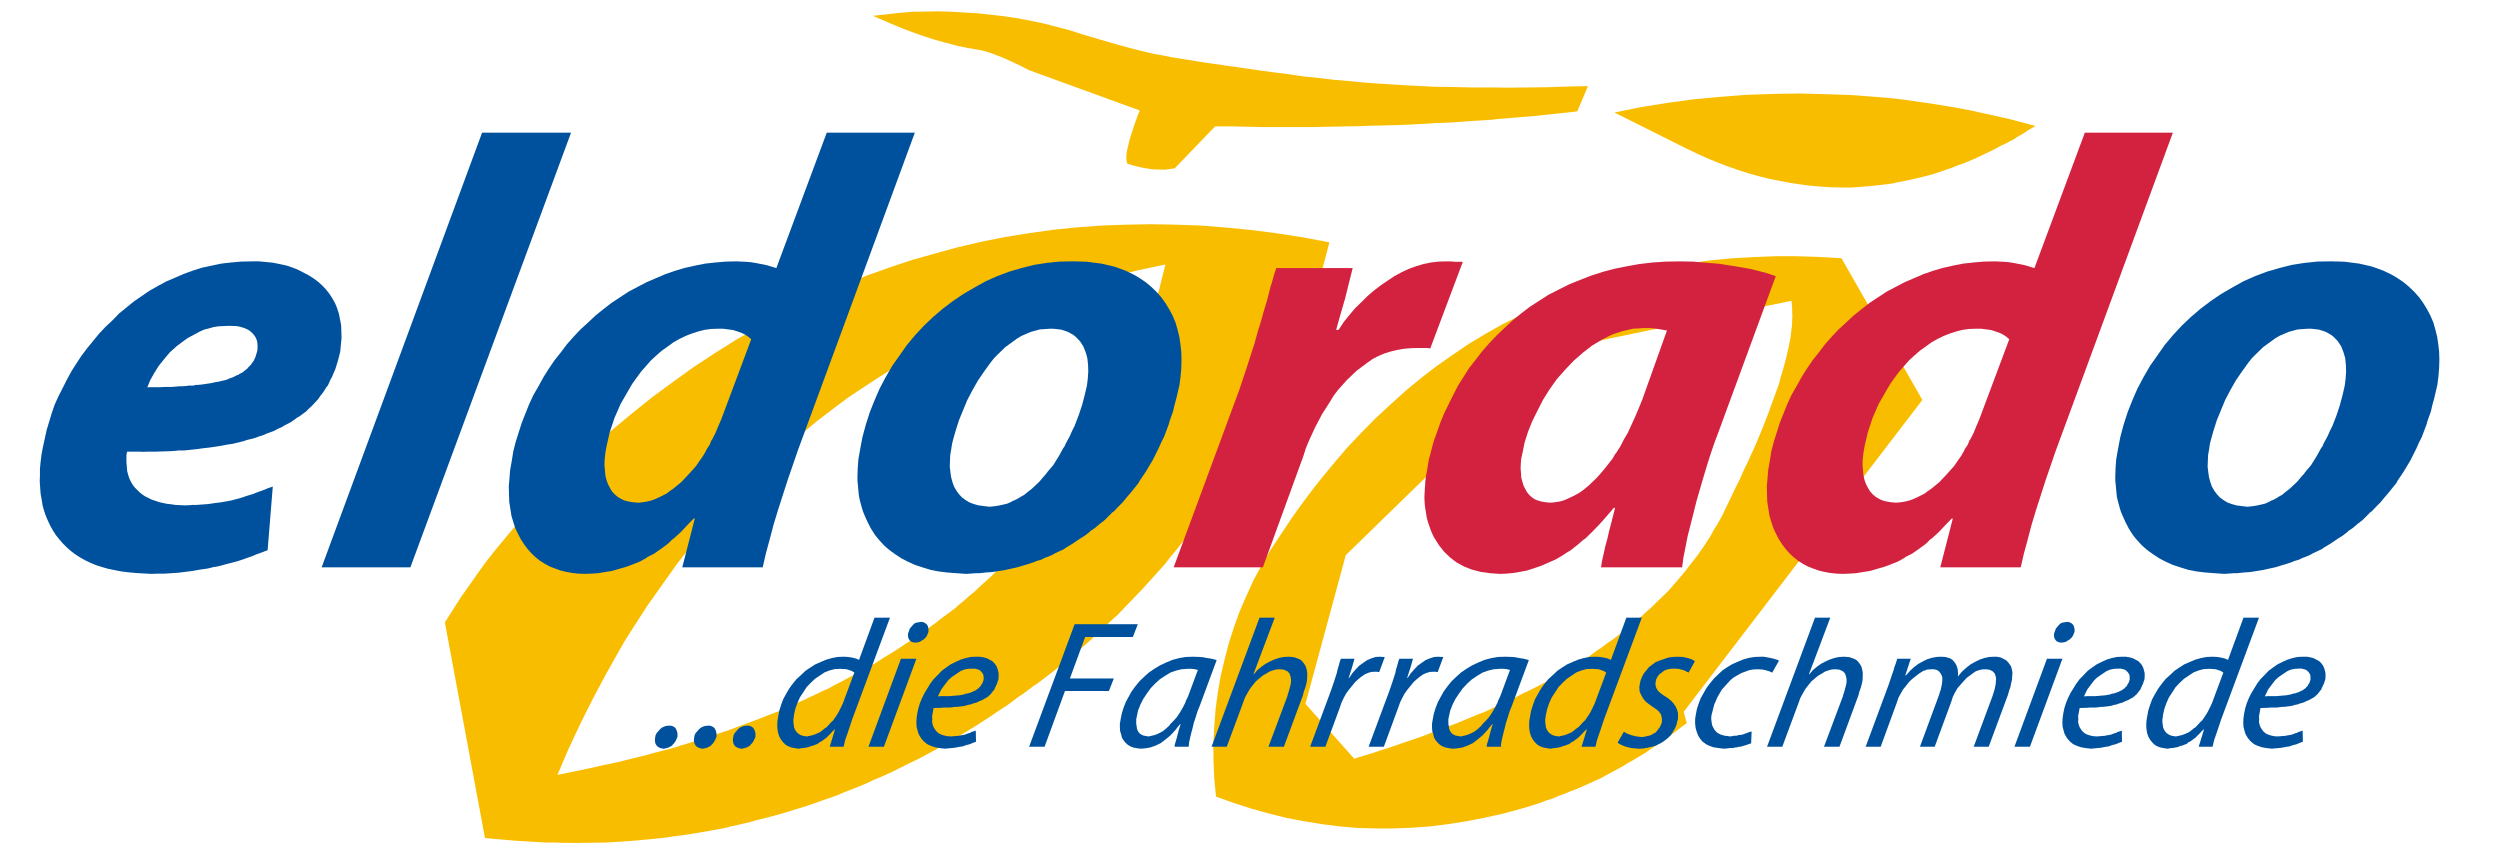 <?xml version="1.0" encoding="utf-8"?>
<!-- Generator: Adobe Illustrator 15.0.0, SVG Export Plug-In . SVG Version: 6.00 Build 0)  -->
<!DOCTYPE svg PUBLIC "-//W3C//DTD SVG 1.1//EN" "http://www.w3.org/Graphics/SVG/1.1/DTD/svg11.dtd">
<svg version="1.1" xmlns="http://www.w3.org/2000/svg" xmlns:xlink="http://www.w3.org/1999/xlink" x="0px" y="0px"
	 width="340.25px" height="115.333px" viewBox="0 0 340.25 115.333" enable-background="new 0 0 340.25 115.333"
	 xml:space="preserve">
<g id="Ebene_1">
</g>
<g id="Ebene_2">
	<g>
		<path fill-rule="evenodd" clip-rule="evenodd" fill="#F9BD00" d="M261.632,54.432l-11.008-19.285l-3.084-0.182l-2.986-0.093h-2.99
			l-2.894,0.12l-2.898,0.154l-2.838,0.273l-2.806,0.365l-2.715,0.458l-2.742,0.517l-2.655,0.612l-2.625,0.697l-2.564,0.793
			l-2.555,0.854l-2.474,0.974l-2.475,1.069l-2.374,1.155l-2.406,1.187l-2.323,1.31l-2.284,1.375l-2.203,1.493l-2.223,1.554
			l-2.131,1.642l-2.106,1.739l-2.045,1.856l-2.048,1.889l-1.981,2.011l-1.952,2.072l-1.86,2.194l-1.857,2.253l-1.804,2.348
			l-1.763,2.436l-1.68,2.528l-1.341,2.013l-1.189,2.038l-1.127,2.073l-0.979,2.139l-0.916,2.112l-0.789,2.176l-0.702,2.196
			l-0.58,2.232l-0.521,2.219l-0.394,2.259l-0.307,2.282l-0.178,2.35l-0.129,2.313l0.031,2.374l0.098,2.408l0.239,2.438l2.382,0.852
			l2.378,0.765l2.375,0.666l2.436,0.611l2.413,0.456l2.439,0.395l2.44,0.308l2.442,0.212l2.438,0.063h2.438l2.445-0.093l2.496-0.183
			l2.447-0.308l2.499-0.395l2.498-0.482l2.501-0.554l1.709-0.456l1.711-0.487l1.677-0.548l0.819-0.305l0.855-0.273l0.795-0.336
			l0.819-0.305l0.794-0.337l0.827-0.305l1.584-0.697l1.619-0.731l1.521-0.823l1.523-0.824l0.736-0.456l0.766-0.427l1.521-0.911
			l1.434-0.976l1.463-1.007l1.404-1.035l0.701-0.554l0.731-0.515l-0.427-1.55L261.632,54.432L261.632,54.432z M243.82,40.935
			l0.093,1.005v0.549l0.029,0.609l-0.059,1.249l-0.095,0.671l-0.062,0.732l-0.272,1.43l-0.184,0.763l-0.185,0.824l-0.454,1.675
			l-0.275,0.882l-0.243,0.943l-0.676,1.861l-0.363,0.975l-0.363,1.036l-0.823,2.102l-0.917,2.222l-1.036,2.286l-0.585,1.187
			l-0.543,1.252l-0.614,1.215l-0.604,1.281l-1.282,2.65l-0.729,1.278l-0.219,0.307l-0.184,0.334l-0.362,0.672l-0.824,1.28
			l-0.883,1.281l-0.95,1.215l-0.973,1.249l-1.038,1.219l-1.065,1.228l-1.192,1.158l-1.191,1.161l-0.639,0.551l-0.612,0.587
			l-0.665,0.548l-0.337,0.276l-0.307,0.307l-0.366,0.242l-0.336,0.276l-0.673,0.552l-1.431,1.103l-0.396,0.242l-0.363,0.28
			l-0.736,0.547l-0.395,0.241l-0.368,0.277l-0.731,0.546l-1.616,0.973l-1.649,1.007l-1.707,0.978l-1.74,0.973l-1.826,0.914
			l-0.489,0.212l-0.461,0.246l-0.909,0.485l-0.978,0.429l-0.485,0.213l-0.461,0.243l-1.952,0.917l-1.031,0.393l-1.012,0.426
			l-2.074,0.854l-1.092,0.393l-1.072,0.434l-1.1,0.393l-1.065,0.422l-2.257,0.766l-2.289,0.795l-1.192,0.365l-1.155,0.397
			l-1.217,0.36l-0.616,0.188l-0.575,0.21l-6.65-7.49l5.49-20.238l28.764-27.999L243.82,40.935L243.82,40.935z"/>
		<polygon fill-rule="evenodd" clip-rule="evenodd" fill="#F9BD00" points="274.166,18.908 274.503,18.664 274.871,18.451 
			275.6,18.023 275.938,17.781 276.307,17.564 277.035,17.143 273.438,16.195 269.897,15.404 268.099,15.007 266.332,14.673 
			262.795,14.092 259.197,13.576 257.391,13.363 255.626,13.213 252.025,12.938 248.483,12.815 244.893,12.724 241.29,12.785 
			237.689,12.905 234.121,13.182 230.523,13.515 226.928,14.004 223.325,14.581 219.727,15.314 229.458,20.188 230.859,20.857 
			232.264,21.496 233.665,22.077 235.099,22.624 236.5,23.114 237.904,23.57 239.309,23.964 240.773,24.33 242.178,24.607 
			243.576,24.881 244.98,25.092 246.385,25.275 247.789,25.398 249.19,25.49 250.592,25.52 251.994,25.52 253.337,25.426 
			254.743,25.305 256.143,25.153 257.549,24.971 258.22,24.815 258.919,24.695 260.325,24.391 261.72,24.058 263.126,23.691 
			264.47,23.234 265.873,22.746 266.546,22.472 267.248,22.229 268.645,21.65 269.99,21.01 271.393,20.339 272.064,19.973 
			272.401,19.791 272.762,19.639 274.166,18.908 		"/>
		<path fill-rule="evenodd" clip-rule="evenodd" fill="#F9BD00" d="M177.819,43.585l0.858-2.62l0.819-2.619l0.733-2.684l0.702-2.678
			l-3.571-0.672l-3.537-0.549l-3.503-0.457l-3.45-0.332l-3.445-0.277l-3.418-0.119l-3.385-0.063l-3.354,0.063l-3.354,0.119
			l-3.325,0.245l-3.294,0.335l-3.236,0.456l-3.23,0.519l-3.203,0.64l-3.172,0.732l-3.111,0.853l-3.142,0.883l-3.11,1.036
			l-3.081,1.097l-3.017,1.248l-3.051,1.28l-2.989,1.431l-2.961,1.494l-2.928,1.646l-2.927,1.675l-2.896,1.827l-2.872,1.89
			l-2.806,2.012l-2.804,2.07l-2.776,2.223l-2.745,2.288l-2.681,2.406l-2.901,2.621l-1.401,1.34l-1.341,1.399l-2.688,2.836
			l-2.527,2.923l-2.473,2.987l-1.192,1.52l-1.127,1.585l-2.257,3.207l-2.102,3.31l5.459,29.35l4.146,0.366l4.148,0.241h1.01
			l1.034,0.034l2.074,0.029l4.088-0.063l2.017-0.122l2.011-0.148l2.012-0.186l2.013-0.209l0.977-0.154l1.004-0.124l2.015-0.305
			l1.95-0.337l2.015-0.362l0.946-0.244l0.978-0.212l1.949-0.458l0.457-0.154l0.49-0.122l0.976-0.238l1.95-0.524l1.893-0.577
			l1.951-0.607l1.893-0.673l1.921-0.67l0.915-0.4l0.942-0.36l1.892-0.756l0.919-0.434l0.453-0.207l0.49-0.186l1.89-0.855l1.83-0.914
			l1.863-0.912l1.827-0.975l0.916-0.517l0.945-0.49l2.134-1.307l2.14-1.313l2.068-1.341l0.493-0.363l0.52-0.332l1.033-0.675
			l0.976-0.731l0.488-0.365l0.52-0.334l0.976-0.734l0.488-0.368l0.518-0.331l1.922-1.46l1.894-1.492l1.83-1.555l1.798-1.587
			l0.854-0.828l0.884-0.795l0.852-0.829l0.886-0.794l1.648-1.717l1.648-1.708l1.587-1.745l1.585-1.765l0.731-0.943l0.764-0.913
			l1.463-1.862l1.432-1.886l1.403-1.892l1.344-1.979l0.305-0.519l0.332-0.485l0.674-0.976l1.252-2.013l0.606-1.035l0.307-0.518
			l0.336-0.488l1.158-2.101l1.16-2.133l1.097-2.161l0.52-1.099l0.546-1.063l1.009-2.257l0.978-2.257l0.456-1.156l0.487-1.126
			L177.819,43.585L177.819,43.585z M158.607,36.001l-0.855,3.44l-0.486,1.644l-0.491,1.648l-0.544,1.613l-0.277,0.791l-0.243,0.824
			l-0.609,1.553l-0.582,1.584l-0.637,1.524l-0.612,1.554l-0.704,1.462l-0.67,1.493l-0.73,1.462l-0.733,1.464l-0.793,1.398
			l-0.796,1.435l-0.423,0.67l-0.397,0.699l-0.821,1.401l-0.915,1.311l-0.459,0.64l-0.429,0.672l-0.941,1.279l-0.492,0.64
			l-0.458,0.67l-0.516,0.61l-0.49,0.639l-0.518,0.608l-0.488,0.642l-1.039,1.218l-1.034,1.218l-1.098,1.159l-1.097,1.158
			l-1.162,1.125l-1.127,1.156l-1.22,1.098l-1.19,1.105l-0.644,0.518l-0.606,0.548l-0.638,0.526l-0.614,0.547l-1.311,0.979
			l-0.669,0.487l-0.645,0.526l-1.366,0.978l-1.346,0.976l-1.435,0.923l-1.404,0.938l-1.465,0.89l-1.43,0.914l-1.524,0.818
			l-1.531,0.858l-0.783,0.395l-0.767,0.427l-0.794,0.396l-0.764,0.429l-0.824,0.36l-0.791,0.397l-0.822,0.366l-0.794,0.395
			l-1.68,0.731l-1.644,0.763l-1.739,0.673l-1.71,0.668l-1.765,0.641l-1.771,0.671l-1.831,0.604l-1.828,0.614l-0.95,0.272
			l-0.91,0.308l-0.947,0.271l-0.913,0.308l-1.954,0.517l-0.977,0.243l-0.943,0.275l-1.981,0.483l-1.957,0.489l-2.041,0.425
			l-2.016,0.46l-2.073,0.425l-2.072,0.429l1.526-3.568l1.615-3.439l1.68-3.35l1.737-3.262l1.795-3.2l0.915-1.582l0.977-1.533
			l1.951-3.03l2.052-2.906l2.038-2.864l2.168-2.742l2.225-2.651l2.286-2.56l2.351-2.497l2.407-2.376l2.475-2.286l2.589-2.194
			l2.591-2.159l2.688-2.047l1.343-1.004l1.403-0.943l2.835-1.861l2.865-1.795l2.958-1.675l3.021-1.583l3.111-1.494l3.144-1.434
			l1.582-0.698l1.648-0.643l3.267-1.248l3.383-1.126l1.678-0.58l1.739-0.517l3.508-0.978l3.571-0.883L158.607,36.001L158.607,36.001
			z"/>
		<polygon fill-rule="evenodd" clip-rule="evenodd" fill="#F9BD00" points="118.804,2.152 119.839,2.61 120.085,2.697 120.36,2.822 
			120.907,3.064 121.915,3.491 122.952,3.919 123.93,4.285 124.935,4.65 125.912,4.986 126.4,5.137 126.919,5.32 127.801,5.564 
			128.654,5.811 128.84,5.839 129.052,5.898 129.479,6.021 130.272,6.234 131.004,6.387 131.339,6.447 131.707,6.539 132.011,6.567 
			132.347,6.63 132.958,6.753 133.535,6.844 134.236,7.025 134.998,7.271 135.853,7.604 136.282,7.758 136.771,7.972 137.775,8.428 
			138.876,8.945 140.061,9.555 155.132,15.039 154.822,15.771 154.58,16.469 154.338,17.111 154.152,17.749 153.94,18.33 
			153.783,18.879 153.635,19.396 153.542,19.882 153.42,20.309 153.361,20.705 153.299,21.041 153.299,21.375 153.299,21.65 
			153.33,21.892 153.361,22.105 153.448,22.289 154.368,22.564 154.795,22.656 155.253,22.777 156.103,22.928 156.931,23.052 
			157.297,23.052 157.476,23.052 157.571,23.052 157.694,23.082 158.058,23.082 158.242,23.082 158.332,23.082 158.453,23.114 
			158.788,23.052 159.154,23.021 159.487,22.958 159.856,22.928 165.379,17.203 167.025,17.203 167.849,17.203 168.701,17.23 
			172.022,17.293 175.289,17.293 178.551,17.293 181.756,17.23 184.928,17.172 186.48,17.111 188.067,17.081 191.178,16.988 
			194.229,16.835 194.961,16.776 195.326,16.744 195.722,16.744 197.25,16.686 200.238,16.469 203.197,16.289 203.526,16.227 
			203.899,16.195 204.628,16.137 206.094,16.012 208.992,15.771 211.822,15.467 214.664,15.162 216.127,11.72 213.321,11.779 
			210.605,11.869 207.924,11.9 205.33,11.93 202.739,11.9 200.238,11.9 197.732,11.843 195.326,11.81 192.889,11.688 
			190.539,11.564 188.219,11.415 185.993,11.262 183.77,11.048 181.63,10.865 179.497,10.62 177.451,10.408 175.411,10.104 
			173.49,9.861 171.66,9.615 169.953,9.371 168.305,9.127 166.779,8.915 165.318,8.703 163.974,8.518 162.694,8.307 161.534,8.121 
			160.438,7.939 159.462,7.79 158.547,7.604 157.752,7.453 157.053,7.332 156.472,7.207 154.152,6.63 151.896,6.021 147.324,4.681 
			145.552,4.101 143.782,3.645 142.015,3.188 140.274,2.822 138.478,2.486 136.704,2.213 133.171,1.818 129.572,1.602 
			127.772,1.543 126.003,1.574 124.171,1.602 122.403,1.757 118.804,2.152 		"/>
		<path fill-rule="evenodd" clip-rule="evenodd" fill="#00519D" d="M37.126,66.221l-0.703,0.243l-0.668,0.275l-0.703,0.243
			l-0.669,0.273l-0.735,0.214l-0.699,0.243l-1.465,0.397l-1.524,0.272l-0.795,0.093l-0.763,0.122l-0.822,0.06l-0.794,0.061H26.36
			h-0.212l-0.185,0.033L25.17,68.78l-1.312-0.063l-0.611-0.09l-0.546-0.061l-0.582-0.122l-0.521-0.123l-0.516-0.181l-0.456-0.151
			l-0.491-0.246l-0.424-0.212l-0.398-0.276l-0.335-0.273l-0.641-0.641l-0.274-0.362l-0.215-0.368l-0.245-0.486l-0.152-0.488
			l-0.149-0.546l-0.034-0.549l-0.06-0.613v-0.517v-0.518l0.094-0.426h0.971h0.491h0.247h0.119l0.151,0.03l0.976-0.03h1.007
			l1.893-0.061l0.916-0.062l0.091-0.033h0.12h0.245h0.488l1.738-0.181l0.854-0.12l0.854-0.093l1.617-0.243l0.792-0.154l0.823-0.123
			l1.466-0.36l0.329-0.123l0.372-0.094l0.732-0.181l0.668-0.246l0.674-0.211l0.305-0.152l0.335-0.123l0.673-0.242l0.577-0.307
			l0.609-0.272l0.271-0.183l0.307-0.152l0.582-0.305l0.521-0.366l0.244-0.183l0.121-0.094l0.152-0.059l1.006-0.732l0.425-0.426
			l0.431-0.395l0.393-0.428l0.397-0.427l0.34-0.487l0.361-0.457l0.304-0.487l0.156-0.245l0.183-0.211l0.244-0.55l0.119-0.274
			l0.152-0.242l0.247-0.579l0.244-0.55l0.185-0.609L46,49.069l0.156-0.61l0.151-0.608l0.091-0.975l0.089-0.884l-0.029-0.885
			l-0.027-0.821l-0.156-0.823l-0.152-0.762l-0.245-0.762l-0.274-0.67l-0.396-0.701l-0.396-0.607l-0.457-0.581l-0.489-0.518
			l-0.579-0.517l-0.609-0.457l-0.674-0.428l-0.701-0.364L40.541,36.7l-0.791-0.305l-0.824-0.275l-0.857-0.181l-0.913-0.184
			l-0.944-0.094l-0.977-0.09h-1.006l-1.404,0.031l-1.37,0.121l-1.343,0.154l-1.282,0.271l-1.312,0.276l-1.249,0.396l-1.251,0.457
			l-1.19,0.517l-1.22,0.52l-1.125,0.609l-1.131,0.639l-1.069,0.732l-1.064,0.731l-1.009,0.823l-1.008,0.821l-0.912,0.943
			l-0.948,0.886l-0.884,0.944l-1.619,1.979l-0.758,1.005l-0.702,1.068l-0.673,1.063l-0.609,1.13L7.97,53.912l-0.518,1.127
			l-0.398,1.159l-0.702,2.316l-0.519,2.376l-0.182,0.973l-0.122,0.978l-0.093,0.913v0.914l-0.029,0.854l0.061,0.88l0.061,0.826
			l0.151,0.82l0.122,0.765l0.214,0.76l0.245,0.7l0.303,0.702l0.306,0.637l0.367,0.641l0.393,0.611l0.491,0.607l0.455,0.521
			l0.521,0.518l0.548,0.486l0.612,0.458l0.609,0.396l0.698,0.392l0.705,0.337l0.792,0.336l0.762,0.243l0.855,0.246l0.885,0.182
			l0.945,0.186l0.943,0.119l1.009,0.093l1.038,0.062l1.129,0.062l0.854-0.035h0.911l1.862-0.12l0.944-0.119l1.008-0.128l1.006-0.182
			l1.068-0.148l0.485-0.123l0.247-0.063l0.121-0.03h0.15l1.038-0.243l0.492-0.15l0.518-0.123l1.035-0.274l0.978-0.337l1.039-0.364
			l0.484-0.211l0.521-0.183l1.035-0.397L37.126,66.221L37.126,66.221z M34.986,47.851L34.9,48.153l-0.062,0.156l-0.029,0.18
			l-0.277,0.609l-0.395,0.549l-0.244,0.244l-0.123,0.123l-0.061,0.06l-0.028,0.03v0.061l-0.309,0.214L33.1,50.623l-0.334,0.184
			l-0.182,0.09l-0.155,0.121l-0.213,0.06l-0.183,0.097l-0.364,0.182l-0.432,0.149l-0.423,0.186l-1.009,0.241l-0.546,0.093
			l-0.551,0.122l-1.191,0.18l-0.64,0.064h-0.183h-0.09l-0.06,0.031l-0.306,0.06h-0.366h-0.184h-0.091l-0.063,0.031l-0.701,0.06
			h-0.397l-0.364,0.031l-0.731,0.06h-0.825l-0.793,0.035h-0.856h-0.424H20.23l-0.184,0.026l0.396-0.974l0.546-0.979l0.611-0.972
			l0.731-0.915l0.794-0.943l0.916-0.824l1.009-0.759l0.518-0.367l0.58-0.304l1.129-0.61l0.578-0.241l0.64-0.156l0.611-0.18
			l0.67-0.095l1.374-0.06l0.978,0.03l0.425,0.062l0.424,0.12l0.369,0.122l0.336,0.156l0.305,0.181l0.274,0.245l0.21,0.212
			l0.215,0.275l0.152,0.271l0.123,0.307l0.062,0.303l0.029,0.368v0.364l-0.029,0.397L34.986,47.851L34.986,47.851z"/>
		<polygon fill-rule="evenodd" clip-rule="evenodd" fill="#00519D" points="55.851,77.217 77.719,18.055 65.613,18.055 
			43.775,77.217 55.851,77.217 		"/>
		<path fill-rule="evenodd" clip-rule="evenodd" fill="#00519D" d="M112.521,18.055l-6.861,18.431l-1.314-0.396l-1.368-0.273
			l-0.734-0.124l-0.67-0.059l-1.311-0.062l-1.465,0.031l-1.435,0.121l-1.399,0.154L94.59,36.15l-1.374,0.309l-1.341,0.395
			l-1.313,0.456l-1.281,0.547l-1.279,0.551l-1.222,0.638l-1.219,0.642l-1.157,0.76l-1.163,0.763l-1.1,0.854l-1.096,0.883
			l-1.005,0.943l-1.038,0.948l-0.946,1.001l-0.916,1.038l-0.822,1.097l-0.854,1.065l-0.762,1.127l-0.732,1.158l-0.668,1.218
			l-0.704,1.22l-0.58,1.248l-1.007,2.528l-0.822,2.59l-0.333,1.311l-0.214,1.342l-0.216,1.189l-0.089,1.156l-0.093,1.096
			l0.032,1.066l0.03,1.008l0.152,0.972l0.151,0.943l0.273,0.914l0.274,0.825l0.368,0.76l0.365,0.7l0.462,0.702l0.455,0.608
			l0.518,0.582l0.548,0.518l0.642,0.517l0.638,0.397l0.67,0.364l0.704,0.274l0.768,0.273l0.758,0.185l0.824,0.151l0.824,0.088
			l0.886,0.035l0.915-0.035l0.916-0.059l0.916-0.154l0.973-0.154l0.911-0.269l0.977-0.277l0.979-0.362l0.978-0.397l0.91-0.517
			l0.033-0.061l0.061-0.032l0.125-0.062l0.241-0.122l0.491-0.243l0.913-0.641l0.915-0.667l0.428-0.396l0.094-0.122l0.119-0.096
			l0.245-0.18l0.914-0.823l0.854-0.916l0.915-0.943h0.151l-1.706,6.64h10.947l0.424-1.856l0.521-1.921l0.52-1.978l0.608-2.01
			l1.316-4.086l1.371-3.991l15.947-43.32H112.521L112.521,18.055z M98.159,57.082l-0.399,0.914l-0.365,0.884l-0.43,0.854
			l-0.123,0.182l-0.057,0.092l-0.034,0.119l-0.18,0.429l-0.243,0.364l-0.123,0.182l-0.063,0.093l-0.028,0.119l-0.428,0.734
			l-0.489,0.7l-0.458,0.668l-1.036,1.158l-0.976,1.037l-1.038,0.853l-0.521,0.366l-0.483,0.366l-0.55,0.273l-0.489,0.243
			l-0.488,0.217L88.67,68.11l-0.488,0.123l-0.488,0.089l-0.458,0.061l-0.425,0.032l-0.671-0.062l-0.579-0.094l-0.581-0.149
			l-0.453-0.213l-0.464-0.275l-0.391-0.335l-0.369-0.395l-0.274-0.457l-0.274-0.52l-0.212-0.576l-0.155-0.642l-0.057-0.67
			l-0.067-0.765l0.033-0.759l0.091-0.854l0.155-0.885l0.453-1.979l0.643-1.921l0.826-1.887l1.035-1.8l0.548-0.942l0.613-0.852
			l0.605-0.825l0.674-0.76l0.671-0.763l0.731-0.669l0.729-0.64l0.825-0.58l0.792-0.579l0.823-0.459l0.825-0.394l0.854-0.335
			l0.855-0.275l0.854-0.212l0.884-0.122l0.912-0.03h0.735l0.698,0.094l0.672,0.089l0.643,0.212l0.518,0.185l0.486,0.243l0.398,0.272
			l0.395,0.336L98.159,57.082L98.159,57.082z"/>
		<path fill-rule="evenodd" clip-rule="evenodd" fill="#00519D" d="M131.585,78.104l0.854-0.062l0.423-0.032h0.459l0.856-0.093
			l0.883-0.062l1.71-0.272l0.822-0.182l0.852-0.186l0.795-0.242l0.821-0.241l0.793-0.275l0.184-0.093l0.215-0.062l0.428-0.119
			l0.364-0.181l0.182-0.093l0.215-0.063l0.797-0.337l0.365-0.21l0.396-0.185l0.794-0.366l0.336-0.242l0.365-0.215l0.729-0.455
			l0.705-0.486l0.733-0.459l0.664-0.517l0.063-0.094l0.094-0.06l0.184-0.123l0.365-0.244l0.642-0.548l0.67-0.519l0.61-0.608
			l0.307-0.305l0.058-0.09l0.094-0.063l0.183-0.12l0.577-0.609l0.614-0.612l0.547-0.67l0.576-0.671l1.101-1.369l0.032-0.122
			l0.062-0.088l0.12-0.187l0.245-0.366l0.487-0.729l0.914-1.525l0.793-1.582l0.366-0.824l0.4-0.794l0.638-1.703l0.121-0.46
			l0.157-0.427l0.302-0.852l0.212-0.912l0.244-0.886l0.426-1.826l0.153-1.189l0.095-1.127l0.025-1.126l-0.025-1.069l-0.123-1.063
			l-0.152-1.007l-0.242-0.972l-0.277-0.948l-0.395-0.943l-0.461-0.854l-0.517-0.852l-0.55-0.762l-0.67-0.761l-0.702-0.672
			l-0.763-0.638l-0.822-0.551l-0.488-0.303l-0.46-0.244l-0.944-0.456l-1.068-0.395l-0.548-0.186l-0.519-0.123l-1.19-0.271
			l-1.219-0.154l-0.675-0.091l-0.638-0.03l-1.313-0.031l-1.827,0.031l-1.771,0.182l-1.736,0.275l-1.679,0.425l-1.68,0.489
			l-1.615,0.609l-1.582,0.699l-1.525,0.854l-1.525,0.884l-1.435,0.976l-1.37,1.036l-1.313,1.125l-1.252,1.189l-1.161,1.247
			l-1.128,1.343l-1.003,1.433l-1.01,1.432l-0.882,1.522l-0.823,1.556l-0.702,1.613l-0.643,1.616l-0.546,1.701l-0.46,1.709
			l-0.336,1.795l-0.214,1.225l-0.087,1.185L116.7,64.88v0.549l0.059,0.58l0.095,1.066l0.063,0.518l0.118,0.549l0.275,1.006
			l0.153,0.487l0.211,0.516l0.397,0.886l0.454,0.882l0.521,0.823l0.278,0.364l0.334,0.397l0.64,0.701l0.337,0.305l0.396,0.336
			l0.367,0.272l0.425,0.305l0.889,0.582l0.882,0.454l0.946,0.428l1.005,0.331l1.102,0.337l1.096,0.216l1.189,0.148l1.251,0.093
			l1.309,0.094H131.585L131.585,78.104z M134.634,68.963l-0.763-0.091l-0.7-0.092l-0.643-0.183l-0.58-0.215l-0.55-0.335
			l-0.457-0.335l-0.425-0.457l-0.335-0.456l-0.336-0.579l-0.217-0.609l-0.18-0.669l-0.095-0.672l-0.089-0.759l0.028-0.764
			l0.034-0.822l0.15-0.852l0.094-0.643l0.153-0.609l0.362-1.278l0.429-1.339l0.55-1.342l0.577-1.401l0.703-1.341l0.762-1.34
			l0.854-1.25l0.883-1.219l0.462-0.578l0.516-0.521l1.007-0.973l1.128-0.822l0.548-0.398l0.582-0.332l1.221-0.521l1.216-0.331
			l1.313-0.094h0.549l0.551,0.061l0.487,0.062l0.486,0.152l0.43,0.15l0.393,0.215l0.369,0.211l0.334,0.276l0.553,0.577l0.455,0.702
			l0.304,0.763l0.124,0.397l0.118,0.457l0.097,0.881l0.027,0.913l-0.061,0.944l-0.121,0.977l-0.306,1.31l-0.363,1.372l-0.457,1.369
			l-0.551,1.433l-0.338,0.67l-0.303,0.7l-0.367,0.673l-0.181,0.334l-0.156,0.364l-0.213,0.307l-0.183,0.334l-0.363,0.668
			l-0.794,1.28l-0.491,0.581l-0.241,0.272l-0.219,0.305l-0.484,0.55l-0.454,0.548l-1.039,0.975l-0.552,0.428l-0.517,0.423
			l-0.304,0.156l-0.276,0.181l-0.548,0.305l-0.306,0.124l-0.151,0.061l-0.122,0.093l-0.551,0.243l-0.607,0.148l-0.581,0.126
			l-0.606,0.091l-0.583,0.06H134.634L134.634,68.963z"/>
		<polygon fill-rule="evenodd" clip-rule="evenodd" fill="#D2223F" points="171.874,77.217 177.396,62.048 177.725,61.013 
			178.122,60.039 178.979,58.181 179.923,56.379 180.993,54.704 181.508,53.853 182.088,53.091 183.341,51.69 184.654,50.441 
			186.088,49.373 186.816,48.854 187.585,48.459 188.374,48.124 189.228,47.851 190.078,47.638 190.966,47.485 191.885,47.394 
			192.828,47.362 193.832,47.362 194.229,47.362 194.656,47.425 199.08,35.662 199.017,35.634 198.985,35.634 198.925,35.634 
			198.8,35.634 198.562,35.634 198.042,35.634 197.433,35.572 196.857,35.572 195.785,35.604 194.746,35.725 193.71,35.939 
			192.706,36.243 191.699,36.607 190.72,37.068 189.778,37.584 188.862,38.192 187.919,38.833 187.002,39.534 186.114,40.296 
			185.293,41.117 184.44,41.939 183.643,42.886 182.88,43.83 182.183,44.896 181.847,44.896 182.456,42.733 183.065,40.63 
			184.099,36.485 173.7,36.485 173.397,37.399 173.093,38.497 172.91,39.045 172.757,39.655 172.42,40.965 172.022,42.277 
			171.627,43.707 171.171,45.168 170.745,46.725 169.74,49.833 168.701,52.968 159.735,77.217 171.874,77.217 		"/>
		<path fill-rule="evenodd" clip-rule="evenodd" fill="#D2223F" d="M228.938,77.217l0.181-1.368l0.28-1.398l0.3-1.526l0.397-1.553
			l0.821-3.261l0.951-3.262l0.484-1.612l0.488-1.525l0.489-1.43l0.515-1.372l7.839-21.325l-1.282-0.428l-1.398-0.364l-0.761-0.185
			l-0.795-0.148l-1.647-0.276l-1.772-0.274l-1.765-0.152l-1.831-0.152l-1.833-0.031l-1.916,0.031l-1.806,0.121l-1.799,0.215
			l-1.678,0.304l-1.675,0.335l-1.615,0.426l-1.587,0.518l-1.495,0.58l-1.494,0.607l-1.401,0.703l-1.375,0.698l-1.279,0.824
			l-1.28,0.825l-1.189,0.912l-1.162,0.943l-1.065,1.006l-1.068,1.006l-1.009,1.066l-0.97,1.097l-0.89,1.158l-0.883,1.126
			l-0.761,1.188l-0.766,1.219l-0.644,1.25l-1.245,2.527l-0.52,1.278l-0.453,1.279l-0.463,1.28l-0.334,1.278l-0.337,1.281
			l-0.212,1.342l-0.153,0.759l-0.091,0.765l-0.092,1.49l-0.032,0.701l0.032,0.702l0.065,0.673l0.117,0.668l0.093,0.609l0.15,0.609
			l0.397,1.155l0.217,0.519l0.275,0.55l0.637,1.006l0.702,0.884l0.821,0.792l0.883,0.67l1.009,0.548l1.067,0.423l1.188,0.31
			l1.253,0.181l1.375,0.094l0.882-0.035l0.917-0.088l0.909-0.151l0.979-0.185l0.943-0.306l0.976-0.335l0.979-0.428l1.036-0.453
			l0.976-0.58l0.492-0.334l0.514-0.304l0.978-0.765l0.485-0.427l0.249-0.212l0.275-0.18l0.973-0.946l0.973-1.006l0.978-1.099
			l0.979-1.157h0.181l-0.549,2.162l-0.272,1.032l-0.244,1.074l-0.278,1.006l-0.212,0.971l-0.214,0.943l-0.149,0.913H228.938
			L228.938,77.217z M223.51,54.399l-0.487,1.189l-0.49,1.158l-0.487,1.063l-0.487,1.07l-0.554,0.942l-0.484,0.944l-0.546,0.854
			l-0.156,0.182l-0.12,0.212l-0.246,0.429l-0.577,0.734l-0.554,0.698l-0.543,0.64l-0.554,0.609l-0.546,0.519l-0.551,0.517
			l-0.549,0.456l-0.549,0.396l-0.58,0.334l-0.546,0.276l-0.521,0.24l-0.485,0.216l-0.519,0.155l-0.493,0.089l-0.484,0.061
			l-0.425,0.032l-0.644-0.062l-0.546-0.094l-0.521-0.149l-0.429-0.181l-0.391-0.278l-0.336-0.306l-0.308-0.393l-0.212-0.397
			l-0.248-0.486l-0.146-0.519l-0.158-0.548l-0.027-0.578l-0.061-0.642l0.029-0.669l0.059-0.702l0.158-0.701l0.297-1.461l0.461-1.463
			l0.583-1.462l0.729-1.462l0.763-1.494l0.885-1.401l0.973-1.37l1.104-1.247l1.155-1.221l1.251-1.098l1.25-0.974l1.373-0.823
			l1.372-0.701l1.401-0.456l1.436-0.335l1.466-0.09h0.882l0.855,0.09l1.437,0.242L223.51,54.399L223.51,54.399z"/>
		<path fill-rule="evenodd" clip-rule="evenodd" fill="#D2223F" d="M283.748,18.055l-6.861,18.431l-1.312-0.396l-1.375-0.273
			l-0.736-0.124l-0.668-0.059l-1.313-0.062l-1.465,0.031l-1.429,0.121l-1.404,0.154l-1.375,0.271l-1.372,0.309l-1.341,0.395
			l-1.313,0.456l-1.277,0.547l-1.282,0.551l-1.222,0.638l-1.221,0.642l-1.155,0.76l-1.16,0.763l-1.095,0.854l-1.1,0.883
			l-1.007,0.943l-1.038,0.948l-0.943,1.001l-0.917,1.038l-0.826,1.097l-0.851,1.065l-0.763,1.127l-0.731,1.158l-0.673,1.218
			l-0.702,1.22l-0.575,1.248l-1.012,2.528l-0.821,2.59l-0.337,1.311l-0.214,1.342l-0.21,1.189l-0.093,1.156l-0.093,1.096
			l0.029,1.066l0.032,1.008l0.151,0.972l0.15,0.943l0.278,0.914l0.275,0.825l0.365,0.76l0.366,0.7l0.456,0.702l0.455,0.608
			l0.521,0.582l0.554,0.518l0.634,0.517l0.644,0.397l0.67,0.364l0.702,0.274l0.764,0.273l0.758,0.185l0.826,0.151l0.826,0.088
			l0.878,0.035l0.919-0.035l0.916-0.059l0.917-0.154l0.97-0.154l0.92-0.269l0.975-0.277l0.973-0.362l0.979-0.397l0.914-0.517
			l0.029-0.061l0.062-0.032l0.122-0.062l0.246-0.122l0.487-0.243l0.914-0.641l0.916-0.667l0.425-0.396l0.093-0.122l0.121-0.096
			l0.247-0.18l0.911-0.823l0.855-0.916l0.919-0.943h0.149l-1.707,6.64h10.95l0.427-1.856l0.519-1.921l0.52-1.978l0.606-2.01
			l1.312-4.086l1.373-3.991l15.949-43.32H283.748L283.748,18.055z M269.376,57.082l-0.393,0.914l-0.362,0.884l-0.43,0.854
			l-0.124,0.182l-0.062,0.092l-0.026,0.119l-0.186,0.429l-0.246,0.364l-0.122,0.182l-0.061,0.093l-0.026,0.119l-0.427,0.734
			l-0.488,0.7l-0.458,0.668l-1.036,1.158l-0.978,1.037l-1.033,0.853l-0.524,0.366l-0.487,0.366l-0.548,0.273l-0.485,0.243
			l-0.49,0.217l-0.49,0.181l-0.484,0.123l-0.49,0.089l-0.461,0.061l-0.424,0.032l-0.671-0.062l-0.582-0.094l-0.575-0.149
			l-0.461-0.213l-0.456-0.275l-0.397-0.335l-0.368-0.395l-0.271-0.457l-0.275-0.52l-0.214-0.576l-0.149-0.642l-0.061-0.67
			l-0.063-0.765l0.027-0.759l0.097-0.854l0.149-0.885l0.463-1.979l0.641-1.921l0.819-1.887l1.036-1.8l0.551-0.942l0.609-0.852
			l0.609-0.825l0.673-0.76l0.671-0.763l0.73-0.669l0.736-0.64l0.816-0.58l0.8-0.579l0.821-0.459l0.821-0.394l0.856-0.335
			l0.851-0.275l0.855-0.212l0.882-0.122l0.92-0.03h0.729l0.702,0.094l0.67,0.089l0.642,0.212l0.519,0.185l0.485,0.243l0.399,0.272
			l0.393,0.336L269.376,57.082L269.376,57.082z"/>
		<path fill-rule="evenodd" clip-rule="evenodd" fill="#00519D" d="M302.779,78.104l0.855-0.062l0.424-0.032h0.456l0.855-0.093
			l0.885-0.062l1.709-0.272l0.819-0.182l0.857-0.186l0.795-0.242l0.819-0.241l0.794-0.275l0.184-0.093l0.209-0.062l0.427-0.119
			l0.37-0.181l0.184-0.093l0.214-0.063l0.792-0.337l0.363-0.21l0.402-0.185l0.787-0.366l0.337-0.242l0.368-0.215l0.731-0.455
			l0.704-0.486l0.729-0.459l0.671-0.517l0.061-0.094l0.096-0.06l0.185-0.123l0.363-0.244l0.639-0.548l0.673-0.519l0.609-0.608
			l0.303-0.305l0.063-0.09l0.092-0.063l0.181-0.12l0.58-0.609l0.609-0.612l0.551-0.67l0.578-0.671l1.1-1.369l0.029-0.122
			l0.063-0.088l0.119-0.187l0.244-0.366l0.487-0.729l0.916-1.525l0.79-1.582l0.368-0.824l0.397-0.794l0.641-1.703l0.125-0.46
			l0.15-0.427l0.308-0.852l0.212-0.912l0.244-0.886l0.426-1.826l0.154-1.189l0.09-1.127l0.029-1.126l-0.029-1.069l-0.122-1.063
			l-0.153-1.007l-0.244-0.972l-0.271-0.948l-0.402-0.943l-0.455-0.854l-0.518-0.852l-0.548-0.762l-0.673-0.761l-0.702-0.672
			l-0.761-0.638l-0.823-0.551l-0.488-0.303l-0.46-0.244l-0.943-0.456l-1.07-0.395l-0.549-0.186l-0.517-0.123l-1.189-0.271
			l-1.217-0.154l-0.675-0.091l-0.642-0.03l-1.311-0.031l-1.831,0.031l-1.768,0.182l-1.737,0.275l-1.678,0.425l-1.682,0.489
			l-1.614,0.609l-1.587,0.699l-1.525,0.854l-1.526,0.884l-1.431,0.976l-1.372,1.036l-1.314,1.125l-1.248,1.189l-1.16,1.247
			l-1.128,1.343l-1.007,1.433l-1.007,1.432l-0.88,1.522l-0.827,1.556l-0.701,1.613l-0.639,1.616l-0.549,1.701l-0.456,1.709
			l-0.339,1.795l-0.214,1.225l-0.086,1.185l-0.036,1.157v0.549l0.063,0.58l0.093,1.066l0.058,0.518l0.122,0.549l0.275,1.006
			l0.151,0.487l0.215,0.516l0.397,0.886l0.453,0.882l0.524,0.823l0.275,0.364l0.331,0.397l0.644,0.701l0.337,0.305l0.392,0.336
			l0.368,0.272l0.425,0.305l0.89,0.582l0.877,0.454l0.946,0.428l1.009,0.331l1.102,0.337l1.098,0.216l1.187,0.148l1.253,0.093
			l1.31,0.094H302.779L302.779,78.104z M305.828,68.963l-0.761-0.091l-0.704-0.092l-0.639-0.183l-0.583-0.215l-0.548-0.335
			l-0.456-0.335l-0.429-0.457l-0.332-0.456l-0.336-0.579l-0.217-0.609l-0.181-0.669l-0.093-0.672l-0.093-0.759l0.032-0.764
			l0.034-0.822l0.148-0.852l0.09-0.643l0.156-0.609l0.363-1.278l0.427-1.339l0.551-1.342l0.58-1.401l0.697-1.341l0.766-1.34
			l0.855-1.25l0.882-1.219l0.461-0.578l0.52-0.521l1.002-0.973l1.131-0.822l0.549-0.398l0.575-0.332l1.226-0.521l1.217-0.331
			l1.313-0.094h0.546l0.551,0.061l0.485,0.062l0.492,0.152l0.427,0.15l0.396,0.215l0.365,0.211l0.336,0.276l0.554,0.577l0.456,0.702
			l0.3,0.763l0.119,0.397l0.127,0.457l0.09,0.881l0.029,0.913l-0.059,0.944l-0.124,0.977l-0.303,1.31l-0.365,1.372l-0.453,1.369
			l-0.556,1.433l-0.337,0.67l-0.305,0.7l-0.365,0.673l-0.183,0.334l-0.149,0.364l-0.212,0.307l-0.188,0.334l-0.365,0.668
			l-0.793,1.28l-0.487,0.581l-0.239,0.272l-0.219,0.305l-0.487,0.55l-0.456,0.548l-1.039,0.975l-0.551,0.428l-0.514,0.423
			l-0.308,0.156l-0.275,0.181l-0.546,0.305l-0.313,0.124l-0.146,0.061l-0.122,0.093l-0.551,0.243l-0.609,0.148l-0.58,0.126
			l-0.607,0.091l-0.582,0.06H305.828L305.828,68.963z"/>
		<polygon fill-rule="evenodd" clip-rule="evenodd" fill="#00519D" points="90.319,101.9 90.654,101.839 90.806,101.783 
			90.989,101.752 91.108,101.659 91.264,101.601 91.538,101.415 91.538,101.356 91.538,101.322 91.565,101.322 91.627,101.267 
			91.751,101.145 91.936,100.869 92.085,100.564 92.207,100.26 92.207,99.926 92.178,99.647 92.085,99.401 91.996,99.192 
			91.81,98.979 91.602,98.858 91.326,98.763 91.048,98.763 90.684,98.795 90.38,98.89 90.071,99.041 89.829,99.253 89.373,99.77 
			89.217,100.074 89.156,100.442 89.13,100.721 89.156,100.986 89.217,101.232 89.373,101.479 89.526,101.632 89.739,101.752 
			89.983,101.839 90.286,101.9 90.319,101.9 		"/>
		<polygon fill-rule="evenodd" clip-rule="evenodd" fill="#00519D" points="95.622,101.9 95.963,101.839 96.113,101.783 
			96.294,101.752 96.418,101.659 96.571,101.601 96.842,101.415 96.842,101.356 96.842,101.322 96.874,101.322 96.938,101.267 
			97.061,101.145 97.243,100.869 97.395,100.564 97.518,100.26 97.518,99.926 97.483,99.647 97.395,99.401 97.306,99.192 
			97.12,98.979 96.903,98.858 96.63,98.763 96.355,98.763 95.99,98.795 95.686,98.89 95.381,99.041 95.136,99.253 94.679,99.77 
			94.526,100.074 94.467,100.442 94.435,100.721 94.467,100.986 94.526,101.232 94.679,101.479 94.831,101.632 95.047,101.752 
			95.289,101.839 95.596,101.9 95.622,101.9 		"/>
		<polygon fill-rule="evenodd" clip-rule="evenodd" fill="#00519D" points="100.933,101.9 101.268,101.839 101.421,101.783 
			101.603,101.752 101.724,101.659 101.877,101.601 102.15,101.415 102.15,101.356 102.15,101.322 102.181,101.322 102.242,101.267 
			102.367,101.145 102.545,100.869 102.702,100.564 102.821,100.26 102.821,99.926 102.79,99.647 102.702,99.401 102.609,99.192 
			102.424,98.979 102.21,98.858 101.938,98.763 101.665,98.763 101.298,98.795 100.992,98.89 100.688,99.041 100.445,99.253 
			99.988,99.77 99.832,100.074 99.773,100.442 99.741,100.721 99.773,100.986 99.832,101.232 99.988,101.479 100.139,101.632 
			100.353,101.752 100.595,101.839 100.9,101.9 100.933,101.9 		"/>
		<path fill-rule="evenodd" clip-rule="evenodd" fill="#00519D" d="M119.019,84.064l-2.103,5.743l-0.427-0.184l-0.49-0.121
			l-0.581-0.091l-0.578-0.031l-0.823,0.031l-0.793,0.151l-0.764,0.217l-0.733,0.305l-0.759,0.334l-0.67,0.427l-0.674,0.453
			l-0.609,0.578l-0.611,0.553l-0.521,0.639l-0.484,0.668l-0.426,0.734l-0.397,0.729l-0.276,0.763l-0.241,0.764l-0.153,0.818
			l-0.092,0.578l-0.033,0.582l0.033,0.52l0.092,0.546l0.153,0.461l0.21,0.395l0.278,0.361l0.331,0.336l0.335,0.217l0.459,0.184
			l0.457,0.09l0.58,0.088l0.307-0.062l0.061-0.026h0.092h0.183l0.67-0.124l0.303-0.117l0.153-0.062l0.185-0.031l0.308-0.122
			l0.333-0.124l0.124-0.122l0.062-0.061v-0.027h0.027h0.062l0.306-0.186l0.61-0.458l0.55-0.548l0.272-0.303l0.308-0.275h0.027
			l-0.73,2.379h1.891l0.215-0.911l0.336-0.951l0.64-1.918l5.12-13.787H119.019L119.019,84.064z M114.716,95.719l-0.305,0.641
			l-0.304,0.609l-0.365,0.575l-0.367,0.521l-0.245,0.213l-0.212,0.243l-0.427,0.458l-0.243,0.149l-0.215,0.183l-0.426,0.336
			l-0.489,0.215l-0.458,0.181l-0.427,0.093l-0.396,0.095l-0.459-0.065l-0.333-0.091l-0.276-0.148l-0.212-0.156l-0.216-0.241
			l-0.152-0.244l-0.121-0.305l-0.03-0.305l-0.061-0.365v-0.336l0.091-0.702l0.182-0.827l0.275-0.755l0.334-0.766l0.46-0.697
			l0.457-0.702l0.546-0.577l0.584-0.552l0.669-0.455l0.641-0.427l0.702-0.275l0.703-0.181l0.73-0.031l0.61,0.031l0.275,0.029
			l0.3,0.09l0.43,0.156l0.308,0.21L114.716,95.719L114.716,95.719z"/>
		<path fill-rule="evenodd" clip-rule="evenodd" fill="#00519D" d="M120.298,101.632l4.425-11.976h-2.106l-4.421,11.976H120.298
			L120.298,101.632z M124.63,87.465l0.122-0.034h0.153l0.304-0.093l0.243-0.152l0.124-0.093l0.151-0.06l0.092-0.122l0.12-0.091
			l0.187-0.245l0.121-0.277l0.119-0.303v-0.309l-0.029-0.247l-0.06-0.214l-0.091-0.182l-0.184-0.181l-0.214-0.123l-0.245-0.095
			h-0.241l-0.58,0.095l-0.278,0.123l-0.211,0.213l-0.4,0.458l-0.209,0.581l-0.059,0.248l0.027,0.269l0.031,0.219l0.148,0.242
			l0.123,0.158l0.213,0.118l0.217,0.062l0.275,0.034H124.63L124.63,87.465z"/>
		<path fill-rule="evenodd" clip-rule="evenodd" fill="#00519D" d="M132.803,99.436l-0.363,0.122l-0.185,0.061h-0.062h-0.033v0.029
			l-0.057,0.066l-0.396,0.117l-0.368,0.148l-0.488,0.095l-0.244,0.032l-0.213,0.059h-0.272l-0.247,0.026l-0.487,0.039l-0.49-0.039
			l-0.393-0.085l-0.394-0.127l-0.31-0.148l-0.304-0.242l-0.214-0.277l-0.212-0.332l-0.125-0.334l-0.089-0.367l0.029-0.397
			l-0.029-0.43l0.089-0.421l0.062-0.4l0.063-0.271l1.098-0.031l0.244-0.032h0.272h0.551l0.489-0.056l0.245-0.034h0.272l1.006-0.122
			l0.425-0.122l0.211-0.061l0.248-0.029l0.184-0.09l0.212-0.063l0.43-0.12l0.363-0.188l0.368-0.146l0.335-0.188l0.331-0.183
			l0.278-0.244l0.276-0.241v-0.063v-0.029h0.028l0.06-0.059l0.124-0.124v-0.061v-0.032h0.027l0.061-0.061l0.123-0.119l0.062-0.181
			v-0.062v-0.033h0.034l0.057-0.062l0.067-0.181v-0.061v-0.031h0.028l0.062-0.062l0.122-0.365l0.119-0.337l0.03-0.453v-0.397
			l-0.091-0.399l-0.093-0.334l-0.178-0.366l-0.22-0.275l-0.272-0.272l-0.336-0.183l-0.396-0.215l-0.427-0.119l-0.521-0.093h-0.519
			l-0.729,0.031l-0.705,0.151l-0.699,0.217l-0.668,0.305l-0.674,0.334l-0.609,0.427l-0.608,0.453l-0.547,0.578l-0.551,0.553
			l-0.459,0.607l-0.793,1.309l-0.337,0.671l-0.273,0.673l-0.213,0.67l-0.153,0.731l-0.091,0.641l-0.029,0.607l0.029,0.578
			l0.153,0.58l0.057,0.241l0.126,0.275l0.271,0.458l0.337,0.397l0.43,0.363l0.211,0.124l0.275,0.122l0.578,0.21l0.307,0.063
			l0.365,0.061l0.767,0.088l0.607-0.062l0.609-0.056l0.548-0.095l0.272-0.057l0.308-0.031l0.517-0.186l0.492-0.122l0.423-0.183
			l0.432-0.153L132.803,99.436L132.803,99.436z M133.871,92.518l-0.152,0.43l-0.121,0.18l-0.063,0.093l-0.031,0.124l-0.183,0.154
			l-0.15,0.183l-0.187,0.117l-0.182,0.15l-0.243,0.093l-0.213,0.122l-0.521,0.183l-0.305,0.063h-0.093l-0.057,0.029l-0.122,0.062
			l-0.643,0.124l-0.699,0.059l-0.737,0.063h-0.757h-0.398l-0.365,0.029l0.461-0.943l0.637-0.854l0.336-0.429l0.396-0.366
			l0.886-0.606l0.427-0.278l0.487-0.183l0.485-0.09l0.521-0.027h0.399l0.331,0.088l0.278,0.09l0.242,0.218l0.154,0.183l0.149,0.272
			l0.032,0.303V92.518L133.871,92.518z"/>
		<polygon fill-rule="evenodd" clip-rule="evenodd" fill="#00519D" points="140.061,101.632 142.167,101.632 144.942,94.041 
			150.922,94.041 151.592,92.338 145.614,92.338 147.687,86.693 154.184,86.693 154.856,84.954 146.255,84.954 140.061,101.632 		
			"/>
		<path fill-rule="evenodd" clip-rule="evenodd" fill="#00519D" d="M161.777,101.632l0.058-0.582l0.125-0.578l0.153-0.641
			l0.186-0.702l0.18-0.759l0.246-0.73l0.245-0.798l0.307-0.758l2.312-6.25l-0.667-0.178l-0.767-0.12l-0.455-0.092l-0.423-0.032
			l-0.856-0.031l-1.008,0.031l-0.913,0.151l-0.914,0.244l-0.829,0.339l-0.85,0.392l-0.764,0.461l-0.762,0.515l-0.643,0.575
			l-0.638,0.611l-0.551,0.668l-0.521,0.705l-0.423,0.763l-0.397,0.733l-0.302,0.79l-0.246,0.795l-0.15,0.79l-0.097,0.543v0.52
			l0.033,0.49l0.15,0.482l0.091,0.399l0.219,0.366l0.268,0.336l0.337,0.303l0.371,0.217l0.425,0.151l0.454,0.087l0.521,0.062
			l0.642-0.062l0.671-0.116l0.672-0.244l0.702-0.334l0.64-0.492l0.671-0.546l0.672-0.729l0.307-0.397l0.36-0.429h0.063l-0.273,0.885
			l-0.212,0.851l-0.215,0.736l-0.09,0.3l-0.033,0.31H161.777L161.777,101.632z M161.685,94.805l-0.18,0.365l-0.093,0.183
			l-0.063,0.217l-0.365,0.727l-0.396,0.673l-0.426,0.642l-0.489,0.543l-0.243,0.246l-0.122,0.122l-0.062,0.062h-0.025v0.029v0.063
			l-0.492,0.454l-0.487,0.399l-0.521,0.273l-0.486,0.212l-0.487,0.122l-0.429,0.095l-0.396-0.065l-0.305-0.059l-0.274-0.127
			l-0.212-0.148l-0.187-0.213l-0.123-0.217l-0.087-0.272l-0.03-0.271l-0.063-0.337v-0.305v-0.336l0.063-0.305l0.178-0.851
			l0.31-0.795l0.395-0.79l0.486-0.731l0.521-0.729l0.609-0.644l0.641-0.58l0.732-0.485l0.702-0.429l0.764-0.273l0.758-0.183
			l0.824-0.061h0.456l0.398,0.031l0.277,0.059l0.274,0.061L161.685,94.805L161.685,94.805z"/>
		<polygon fill-rule="evenodd" clip-rule="evenodd" fill="#00519D" points="166.963,101.632 169.19,95.628 169.435,94.955 
			169.769,94.346 170.105,93.769 170.501,93.252 170.931,92.729 171.382,92.338 171.874,91.94 172.359,91.667 172.788,91.395 
			173.244,91.238 173.673,91.116 174.132,91.087 174.558,91.116 174.738,91.147 174.95,91.238 175.26,91.395 175.501,91.667 
			175.592,91.94 175.685,92.276 175.714,92.613 175.685,93.037 175.56,93.524 175.44,93.98 175.318,94.375 175.26,94.534 
			175.229,94.712 172.635,101.632 174.738,101.632 177.334,94.624 177.451,94.134 177.637,93.619 177.793,93.068 177.883,92.613 
			177.915,92.035 177.915,91.514 177.819,91.058 177.725,90.724 177.513,90.358 177.301,90.085 177.059,89.834 176.781,89.686 
			176.11,89.444 175.44,89.381 174.738,89.412 174.098,89.536 173.456,89.749 172.847,90.02 172.211,90.358 171.66,90.756 
			171.108,91.216 170.653,91.76 170.595,91.76 173.49,84.064 171.418,84.064 164.892,101.632 166.963,101.632 		"/>
		<polygon fill-rule="evenodd" clip-rule="evenodd" fill="#00519D" points="180.384,101.632 182.339,96.328 182.58,95.628 
			182.88,94.987 183.219,94.375 183.616,93.832 184.44,92.825 184.869,92.43 185.293,92.089 185.72,91.791 186.205,91.577 
			186.634,91.45 187.124,91.426 187.424,91.426 187.704,91.481 188.46,89.444 188.403,89.412 188.374,89.412 188.311,89.412 
			188.16,89.412 187.855,89.381 187.243,89.412 186.668,89.593 186.088,89.834 185.537,90.207 184.988,90.6 184.496,91.116 
			184.045,91.638 183.616,92.276 183.553,92.276 183.77,91.577 183.981,90.936 184.345,89.656 182.485,89.656 182.339,90.085 
			182.212,90.57 182.061,91.058 181.939,91.606 181.576,92.729 181.169,93.922 178.307,101.632 180.384,101.632 		"/>
		<polygon fill-rule="evenodd" clip-rule="evenodd" fill="#00519D" points="188.34,101.632 190.293,96.328 190.539,95.628 
			190.846,94.987 191.178,94.375 191.575,93.832 192.398,92.825 192.828,92.43 193.252,92.089 193.679,91.791 194.169,91.577 
			194.598,91.45 195.085,91.426 195.388,91.426 195.663,91.481 196.429,89.444 196.367,89.412 196.331,89.412 196.272,89.412 
			196.119,89.412 195.816,89.381 195.209,89.412 194.622,89.593 194.042,89.834 193.498,90.207 192.947,90.6 192.462,91.116 
			192.007,91.638 191.575,92.276 191.514,92.276 191.727,91.577 191.943,90.936 192.309,89.656 190.449,89.656 190.293,90.085 
			190.171,90.57 190.018,91.058 189.9,91.606 189.537,92.729 189.135,93.922 186.269,101.632 188.34,101.632 		"/>
		<path fill-rule="evenodd" clip-rule="evenodd" fill="#00519D" d="M204.266,101.632l0.058-0.582l0.122-0.578l0.154-0.641
			l0.183-0.702l0.183-0.759l0.241-0.73l0.249-0.798l0.302-0.758l2.32-6.25l-0.67-0.178l-0.768-0.12l-0.456-0.092l-0.427-0.032
			l-0.851-0.031l-1.007,0.031l-0.914,0.151l-0.919,0.244l-0.821,0.339l-0.851,0.392l-0.769,0.461l-0.763,0.515l-0.639,0.575
			l-0.644,0.611l-0.546,0.668l-0.521,0.705l-0.427,0.763l-0.393,0.733l-0.307,0.79l-0.246,0.795l-0.149,0.79l-0.093,0.543v0.52
			l0.034,0.49l0.151,0.482l0.088,0.399l0.215,0.366l0.275,0.336l0.336,0.303l0.368,0.217l0.427,0.151l0.456,0.087l0.517,0.062
			l0.644-0.062l0.67-0.116l0.668-0.244l0.702-0.334l0.642-0.492l0.668-0.546l0.672-0.729l0.308-0.397l0.365-0.429h0.059
			l-0.271,0.885l-0.217,0.851l-0.212,0.736l-0.093,0.3l-0.031,0.31H204.266L204.266,101.632z M204.168,94.805l-0.176,0.365
			l-0.093,0.183l-0.065,0.217l-0.363,0.727l-0.396,0.673l-0.424,0.642l-0.492,0.543l-0.246,0.246l-0.122,0.122l-0.056,0.062h-0.037
			v0.029v0.063l-0.482,0.454l-0.492,0.399l-0.517,0.273l-0.49,0.212l-0.487,0.122l-0.43,0.095l-0.39-0.065l-0.308-0.059
			l-0.275-0.127l-0.212-0.148l-0.183-0.213l-0.122-0.217l-0.093-0.272l-0.031-0.271l-0.063-0.337v-0.305v-0.336l0.063-0.305
			l0.183-0.851l0.308-0.795l0.395-0.79l0.49-0.731l0.519-0.729l0.609-0.644l0.639-0.58l0.729-0.485l0.702-0.429l0.765-0.273
			l0.766-0.183l0.821-0.061h0.456l0.397,0.031l0.277,0.059l0.269,0.061L204.168,94.805L204.168,94.805z"/>
		<path fill-rule="evenodd" clip-rule="evenodd" fill="#00519D" d="M221.346,84.064l-2.104,5.743l-0.427-0.184l-0.495-0.121
			l-0.577-0.091l-0.581-0.031l-0.821,0.031l-0.794,0.151l-0.764,0.217l-0.729,0.305l-0.763,0.334l-0.673,0.427l-0.668,0.453
			l-0.612,0.578l-0.609,0.553l-0.519,0.639l-0.485,0.668l-0.429,0.734l-0.397,0.729l-0.275,0.763l-0.241,0.764l-0.149,0.818
			l-0.1,0.578l-0.024,0.582l0.024,0.52l0.1,0.546l0.149,0.461l0.214,0.395l0.271,0.361l0.334,0.336l0.337,0.217l0.458,0.184
			l0.458,0.09l0.583,0.088l0.302-0.062l0.062-0.026h0.093h0.183l0.67-0.124l0.305-0.117l0.151-0.062l0.188-0.031l0.303-0.122
			l0.339-0.124l0.116-0.122l0.062-0.061v-0.027h0.029h0.065l0.303-0.186l0.609-0.458l0.553-0.548l0.273-0.303l0.305-0.275h0.029
			l-0.731,2.379h1.89l0.214-0.911l0.332-0.951l0.641-1.918l5.124-13.787H221.346L221.346,84.064z M217.041,95.719l-0.3,0.641
			l-0.308,0.609l-0.368,0.575l-0.368,0.521l-0.238,0.213l-0.215,0.243l-0.429,0.458l-0.241,0.149l-0.218,0.183l-0.426,0.336
			l-0.485,0.215l-0.456,0.181l-0.429,0.093l-0.4,0.095l-0.458-0.065l-0.334-0.091l-0.275-0.148l-0.212-0.156l-0.215-0.241
			l-0.146-0.244l-0.127-0.305l-0.032-0.305l-0.059-0.365v-0.336l0.091-0.702l0.188-0.827l0.266-0.755l0.342-0.766l0.458-0.697
			l0.453-0.702l0.551-0.577l0.583-0.552l0.67-0.455l0.639-0.427l0.702-0.275l0.702-0.181l0.731-0.031l0.606,0.031l0.275,0.029
			l0.303,0.09l0.432,0.156l0.305,0.21L217.041,95.719L217.041,95.719z"/>
		<polygon fill-rule="evenodd" clip-rule="evenodd" fill="#00519D" points="220.153,101.081 220.334,101.203 220.612,101.356 
			220.885,101.479 221.282,101.632 221.647,101.723 222.077,101.813 223.022,101.9 223.63,101.873 223.939,101.813 223.995,101.783 
			224.088,101.783 224.273,101.783 224.395,101.723 224.451,101.688 224.549,101.688 224.851,101.632 225.46,101.444 
			225.704,101.293 225.979,101.171 226.467,100.869 226.928,100.504 227.352,100.106 227.688,99.618 227.747,99.465 227.839,99.346 
			227.99,99.1 228.202,98.551 228.266,98.249 228.266,98.153 228.298,98.093 228.361,97.974 228.386,97.451 228.361,96.998 
			228.234,96.54 228.054,96.147 227.776,95.75 227.477,95.411 227.079,95.077 226.684,94.805 226.286,94.558 226.014,94.346 
			225.735,94.104 225.585,93.922 225.431,93.646 225.336,93.368 225.31,93.068 225.336,92.791 225.431,92.396 225.609,92.064 
			225.857,91.76 226.194,91.514 226.499,91.27 226.896,91.116 227.32,91.026 227.839,90.999 228.446,91.026 228.997,91.177 
			229.241,91.238 229.458,91.365 229.818,91.543 230.677,89.99 230.491,89.868 230.277,89.749 229.733,89.563 229.029,89.412 
			228.266,89.381 227.627,89.412 227.018,89.503 225.887,89.897 225.336,90.114 224.878,90.448 224.424,90.787 224.088,91.216 
			223.754,91.606 223.51,92.064 223.296,92.55 223.176,93.096 223.113,93.524 223.142,93.98 223.176,94.163 223.264,94.375 
			223.479,94.805 223.693,95.141 223.995,95.506 224.395,95.811 224.851,96.147 225.219,96.392 225.553,96.63 225.794,96.879 
			226.014,97.154 226.102,97.397 226.162,97.697 226.194,98.005 226.162,98.37 226.014,98.733 225.826,99.1 225.735,99.16 
			225.675,99.253 225.553,99.436 225.277,99.738 225.155,99.77 225.063,99.831 224.878,99.95 224.451,100.136 224.212,100.165 
			223.995,100.23 223.51,100.315 222.745,100.23 222.077,100.074 221.434,99.831 221.004,99.589 220.153,101.081 		"/>
		<polygon fill-rule="evenodd" clip-rule="evenodd" fill="#00519D" points="238.395,99.558 238.119,99.618 237.812,99.738 
			237.144,99.979 236.746,100.043 236.624,100.043 236.566,100.043 236.532,100.043 236.532,100.074 236.352,100.136 
			236.105,100.136 235.981,100.136 235.925,100.136 235.891,100.136 235.891,100.165 235.459,100.23 235.069,100.165 
			234.732,100.136 234.428,100.043 234.185,99.979 233.906,99.831 233.697,99.714 233.358,99.346 233.088,98.858 232.99,98.583 
			232.963,98.31 232.902,97.974 232.902,97.669 232.934,97.332 233.024,96.998 233.302,95.901 233.756,94.863 234.338,93.861 
			235.13,92.979 235.525,92.55 235.981,92.184 236.987,91.606 238.058,91.216 238.606,91.116 239.216,91.087 239.825,91.116 
			240.379,91.238 240.8,91.365 241.2,91.543 242.114,89.929 241.934,89.808 241.719,89.749 241.438,89.656 241.168,89.593 
			240.432,89.444 240.04,89.381 239.645,89.381 238.818,89.412 238.026,89.536 237.268,89.749 236.532,90.051 235.771,90.388 
			235.099,90.787 234.428,91.238 233.846,91.791 233.271,92.338 232.749,92.979 232.264,93.619 231.869,94.316 231.472,95.017 
			231.191,95.75 230.952,96.479 230.796,97.271 230.706,97.881 230.706,98.487 230.767,99.041 230.918,99.589 231.105,100.074 
			231.376,100.532 231.71,100.928 232.171,101.267 232.383,101.384 232.661,101.51 233.238,101.723 233.543,101.752 
			233.906,101.813 234.672,101.9 235.252,101.839 235.371,101.813 235.525,101.813 235.827,101.813 236.073,101.752 
			236.193,101.723 236.352,101.723 236.596,101.659 236.712,101.632 236.866,101.632 237.292,101.51 237.689,101.384 
			238.026,101.267 238.331,101.171 238.395,99.558 		"/>
		<polygon fill-rule="evenodd" clip-rule="evenodd" fill="#00519D" points="242.57,101.632 244.798,95.628 245.042,94.955 
			245.378,94.346 245.715,93.769 246.111,93.252 246.538,92.729 246.994,92.338 247.477,91.94 247.972,91.667 248.394,91.395 
			248.852,91.238 249.283,91.116 249.736,91.087 250.165,91.116 250.351,91.147 250.563,91.238 250.865,91.395 251.111,91.667 
			251.201,91.94 251.297,92.276 251.323,92.613 251.297,93.037 251.172,93.524 251.051,93.98 250.931,94.375 250.865,94.534 
			250.838,94.712 248.244,101.632 250.351,101.632 252.939,94.624 253.059,94.134 253.246,93.619 253.397,93.068 253.49,92.613 
			253.518,92.035 253.518,91.514 253.43,91.058 253.337,90.724 253.125,90.358 252.913,90.085 252.666,89.834 252.391,89.686 
			251.721,89.444 251.051,89.381 250.351,89.412 249.707,89.536 249.068,89.749 248.457,90.02 247.815,90.358 247.265,90.756 
			246.719,91.216 246.263,91.76 246.199,91.76 249.098,84.064 247.021,84.064 240.495,101.632 242.57,101.632 		"/>
		<polygon fill-rule="evenodd" clip-rule="evenodd" fill="#00519D" points="255.96,101.632 258.156,95.628 258.37,94.987 
			258.678,94.409 259.012,93.832 259.434,93.313 259.836,92.791 260.265,92.396 261.145,91.699 261.571,91.426 261.783,91.299 
			262.029,91.238 262.215,91.147 262.424,91.116 262.855,91.087 263.185,91.087 263.494,91.147 263.709,91.238 263.921,91.395 
			264.167,91.729 264.257,91.911 264.348,92.152 264.348,92.645 264.289,93.159 264.138,93.861 264.014,94.197 263.89,94.624 
			261.303,101.632 263.312,101.632 265.568,95.506 265.781,94.836 266.086,94.227 266.424,93.646 266.851,93.159 267.644,92.276 
			268.501,91.638 268.894,91.365 269.322,91.216 269.715,91.116 270.14,91.087 270.573,91.116 270.754,91.147 270.968,91.238 
			271.241,91.395 271.482,91.667 271.58,91.94 271.668,92.306 271.639,92.7 271.606,93.159 271.424,93.98 271.178,94.746 
			268.621,101.632 270.661,101.632 273.286,94.558 273.438,94.01 273.62,93.498 273.715,92.979 273.832,92.518 273.864,91.972 
			273.898,91.514 273.801,91.058 273.715,90.724 273.498,90.388 273.286,90.114 273.042,89.868 272.762,89.717 272.433,89.536 
			272.126,89.444 271.76,89.381 271.424,89.381 270.725,89.412 270.049,89.563 269.41,89.78 268.799,90.085 268.157,90.448 
			267.582,90.904 267.002,91.426 266.482,92.064 266.482,91.481 266.424,90.999 266.269,90.538 266.052,90.175 265.873,89.961 
			265.72,89.808 265.51,89.656 265.296,89.563 264.747,89.412 264.138,89.381 263.523,89.412 262.919,89.536 262.305,89.717 
			261.695,90.02 261.084,90.358 260.506,90.787 259.957,91.299 259.409,91.911 259.313,91.911 260.05,89.656 258.22,89.656 
			257.973,90.419 257.819,90.812 257.7,91.27 257.391,92.152 257.057,93.159 253.917,101.632 255.96,101.632 		"/>
		<path fill-rule="evenodd" clip-rule="evenodd" fill="#00519D" d="M276.272,101.632l4.424-11.976h-2.105l-4.425,11.976H276.272
			L276.272,101.632z M280.602,87.465l0.124-0.034h0.153l0.303-0.093l0.246-0.152l0.124-0.093l0.151-0.06l0.086-0.122l0.129-0.091
			l0.18-0.245l0.122-0.277l0.127-0.303v-0.309l-0.034-0.247l-0.063-0.214l-0.093-0.182l-0.178-0.181l-0.214-0.123l-0.249-0.095
			h-0.241l-0.578,0.095l-0.275,0.123l-0.214,0.213l-0.397,0.458l-0.212,0.581l-0.062,0.248l0.032,0.269l0.029,0.219l0.148,0.242
			l0.132,0.158l0.207,0.118l0.214,0.062l0.275,0.034H280.602L280.602,87.465z"/>
		<path fill-rule="evenodd" clip-rule="evenodd" fill="#00519D" d="M288.779,99.436l-0.365,0.122l-0.186,0.061h-0.063h-0.026v0.029
			l-0.062,0.066l-0.396,0.117l-0.366,0.148l-0.487,0.095l-0.246,0.032l-0.212,0.059h-0.273l-0.241,0.026l-0.492,0.039l-0.482-0.039
			l-0.402-0.085l-0.396-0.127l-0.307-0.148l-0.308-0.242l-0.212-0.277l-0.212-0.332l-0.124-0.334l-0.088-0.367l0.031-0.397
			l-0.031-0.43l0.088-0.421l0.065-0.4l0.059-0.271l1.095-0.031l0.246-0.032h0.277h0.544l0.492-0.056l0.244-0.034h0.275l1.004-0.122
			l0.43-0.122l0.214-0.061l0.241-0.029l0.184-0.09l0.214-0.063l0.427-0.12l0.363-0.188l0.37-0.146l0.334-0.188l0.337-0.183
			l0.275-0.244l0.272-0.241v-0.063v-0.029h0.029l0.066-0.059l0.119-0.124v-0.061v-0.032h0.027l0.065-0.061l0.119-0.119l0.066-0.181
			v-0.062v-0.033h0.026l0.062-0.062l0.061-0.181v-0.061v-0.031h0.029l0.063-0.062l0.122-0.365l0.121-0.337l0.032-0.453v-0.397
			l-0.095-0.399l-0.096-0.334l-0.178-0.366l-0.215-0.275l-0.272-0.272l-0.337-0.183l-0.399-0.215l-0.424-0.119l-0.52-0.093h-0.52
			l-0.731,0.031l-0.699,0.151l-0.702,0.217l-0.67,0.305l-0.673,0.334l-0.609,0.427l-0.614,0.453l-0.546,0.578l-0.549,0.553
			l-0.453,0.607l-0.802,1.309l-0.334,0.671l-0.273,0.673l-0.212,0.67l-0.151,0.731l-0.093,0.641l-0.029,0.607l0.029,0.578
			l0.153,0.58l0.062,0.241l0.119,0.275l0.275,0.458l0.334,0.397l0.429,0.363l0.215,0.124l0.278,0.122l0.575,0.21l0.302,0.063
			l0.371,0.061l0.761,0.088l0.606-0.062l0.614-0.056l0.549-0.095l0.272-0.057l0.31-0.031l0.512-0.186l0.493-0.122l0.429-0.183
			l0.424-0.153L288.779,99.436L288.779,99.436z M289.848,92.518l-0.156,0.43l-0.119,0.18l-0.066,0.093l-0.024,0.124l-0.188,0.154
			l-0.148,0.183l-0.186,0.117l-0.181,0.15l-0.243,0.093l-0.212,0.122l-0.522,0.183l-0.302,0.063h-0.093l-0.061,0.029l-0.125,0.062
			l-0.641,0.124l-0.7,0.059l-0.735,0.063h-0.761h-0.395l-0.363,0.029l0.455-0.943l0.637-0.854l0.339-0.429l0.397-0.366l0.885-0.606
			l0.424-0.278l0.487-0.183l0.49-0.09l0.515-0.027h0.399l0.337,0.088l0.275,0.09l0.238,0.218l0.158,0.183l0.151,0.272l0.032,0.303
			V92.518L289.848,92.518z"/>
		<path fill-rule="evenodd" clip-rule="evenodd" fill="#00519D" d="M305.338,84.064l-2.101,5.743l-0.429-0.184l-0.488-0.121
			l-0.58-0.091l-0.575-0.031l-0.829,0.031l-0.789,0.151l-0.766,0.217l-0.729,0.305l-0.766,0.334l-0.668,0.427l-0.673,0.453
			l-0.612,0.578l-0.606,0.553l-0.52,0.639l-0.487,0.668l-0.429,0.734l-0.396,0.729l-0.277,0.763l-0.244,0.764l-0.151,0.818
			l-0.09,0.578l-0.031,0.582l0.031,0.52l0.09,0.546l0.151,0.461l0.217,0.395l0.278,0.361l0.329,0.336l0.336,0.217l0.461,0.184
			l0.456,0.09l0.577,0.088l0.305-0.062l0.063-0.026h0.093h0.178l0.673-0.124l0.305-0.117l0.154-0.062l0.185-0.031l0.303-0.122
			l0.334-0.124l0.119-0.122l0.063-0.061v-0.027h0.036h0.059l0.303-0.186l0.611-0.458l0.554-0.548l0.266-0.303l0.313-0.275h0.026
			l-0.729,2.379h1.887l0.214-0.911l0.334-0.951l0.644-1.918l5.127-13.787H305.338L305.338,84.064z M301.041,95.719l-0.308,0.641
			l-0.307,0.609l-0.363,0.575l-0.368,0.521l-0.244,0.213l-0.209,0.243l-0.43,0.458l-0.241,0.149l-0.219,0.183l-0.422,0.336
			l-0.492,0.215l-0.454,0.181l-0.429,0.093l-0.399,0.095l-0.456-0.065l-0.332-0.091l-0.277-0.148l-0.212-0.156l-0.215-0.241
			l-0.148-0.244l-0.125-0.305l-0.029-0.305l-0.063-0.365v-0.336l0.092-0.702l0.184-0.827l0.275-0.755l0.336-0.766l0.456-0.697
			l0.453-0.702l0.551-0.577l0.58-0.552l0.673-0.455l0.642-0.427l0.702-0.275l0.702-0.181l0.729-0.031l0.609,0.031l0.275,0.029
			l0.308,0.09l0.421,0.156l0.308,0.21L301.041,95.719L301.041,95.719z"/>
		<path fill-rule="evenodd" clip-rule="evenodd" fill="#00519D" d="M313.393,99.436l-0.363,0.122l-0.186,0.061h-0.063h-0.029v0.029
			l-0.061,0.066l-0.397,0.117l-0.363,0.148l-0.49,0.095l-0.246,0.032l-0.212,0.059h-0.273l-0.246,0.026l-0.487,0.039l-0.487-0.039
			l-0.393-0.085l-0.397-0.127l-0.307-0.148l-0.308-0.242l-0.212-0.277l-0.215-0.332l-0.122-0.334l-0.087-0.367l0.026-0.397
			l-0.026-0.43l0.087-0.421l0.063-0.4l0.059-0.271l1.098-0.031l0.243-0.032h0.28h0.544l0.492-0.056l0.244-0.034h0.271l1.002-0.122
			l0.434-0.122l0.215-0.061l0.241-0.029l0.183-0.09l0.215-0.063l0.429-0.12l0.363-0.188l0.37-0.146l0.334-0.188l0.334-0.183
			l0.273-0.244l0.275-0.241v-0.063v-0.029h0.036l0.054-0.059l0.122-0.124v-0.061v-0.032h0.031l0.059-0.061l0.125-0.119l0.058-0.181
			v-0.062v-0.033h0.034l0.057-0.062l0.063-0.181v-0.061v-0.031h0.034l0.061-0.062l0.122-0.365l0.122-0.337l0.031-0.453v-0.397
			l-0.095-0.399l-0.093-0.334l-0.183-0.366l-0.212-0.275l-0.273-0.272l-0.334-0.183l-0.402-0.215l-0.422-0.119l-0.519-0.093h-0.52
			l-0.733,0.031l-0.7,0.151l-0.702,0.217l-0.67,0.305l-0.673,0.334l-0.611,0.427l-0.609,0.453l-0.549,0.578l-0.549,0.553
			l-0.458,0.607l-0.792,1.309l-0.339,0.671l-0.273,0.673l-0.209,0.67l-0.156,0.731l-0.091,0.641l-0.028,0.607l0.028,0.578
			l0.151,0.58l0.063,0.241l0.119,0.275l0.275,0.458l0.334,0.397l0.43,0.363l0.214,0.124l0.273,0.122l0.58,0.21l0.305,0.063
			l0.368,0.061l0.766,0.088l0.604-0.062l0.614-0.056l0.546-0.095l0.273-0.057l0.312-0.031l0.512-0.186l0.492-0.122l0.425-0.183
			l0.427-0.153L313.393,99.436L313.393,99.436z M314.457,92.518l-0.15,0.43l-0.12,0.18l-0.063,0.093l-0.031,0.124l-0.183,0.154
			l-0.148,0.183l-0.186,0.117l-0.183,0.15l-0.244,0.093l-0.212,0.122l-0.52,0.183l-0.31,0.063h-0.088l-0.061,0.029L311.83,94.5
			l-0.637,0.124l-0.697,0.059l-0.736,0.063h-0.763h-0.393l-0.363,0.029l0.456-0.943l0.639-0.854l0.337-0.429l0.399-0.366l0.88-0.606
			l0.427-0.278l0.485-0.183l0.492-0.09l0.512-0.027h0.399l0.337,0.088l0.275,0.09l0.243,0.218l0.156,0.183l0.148,0.272l0.029,0.303
			V92.518L314.457,92.518z"/>
	</g>
</g>
</svg>
